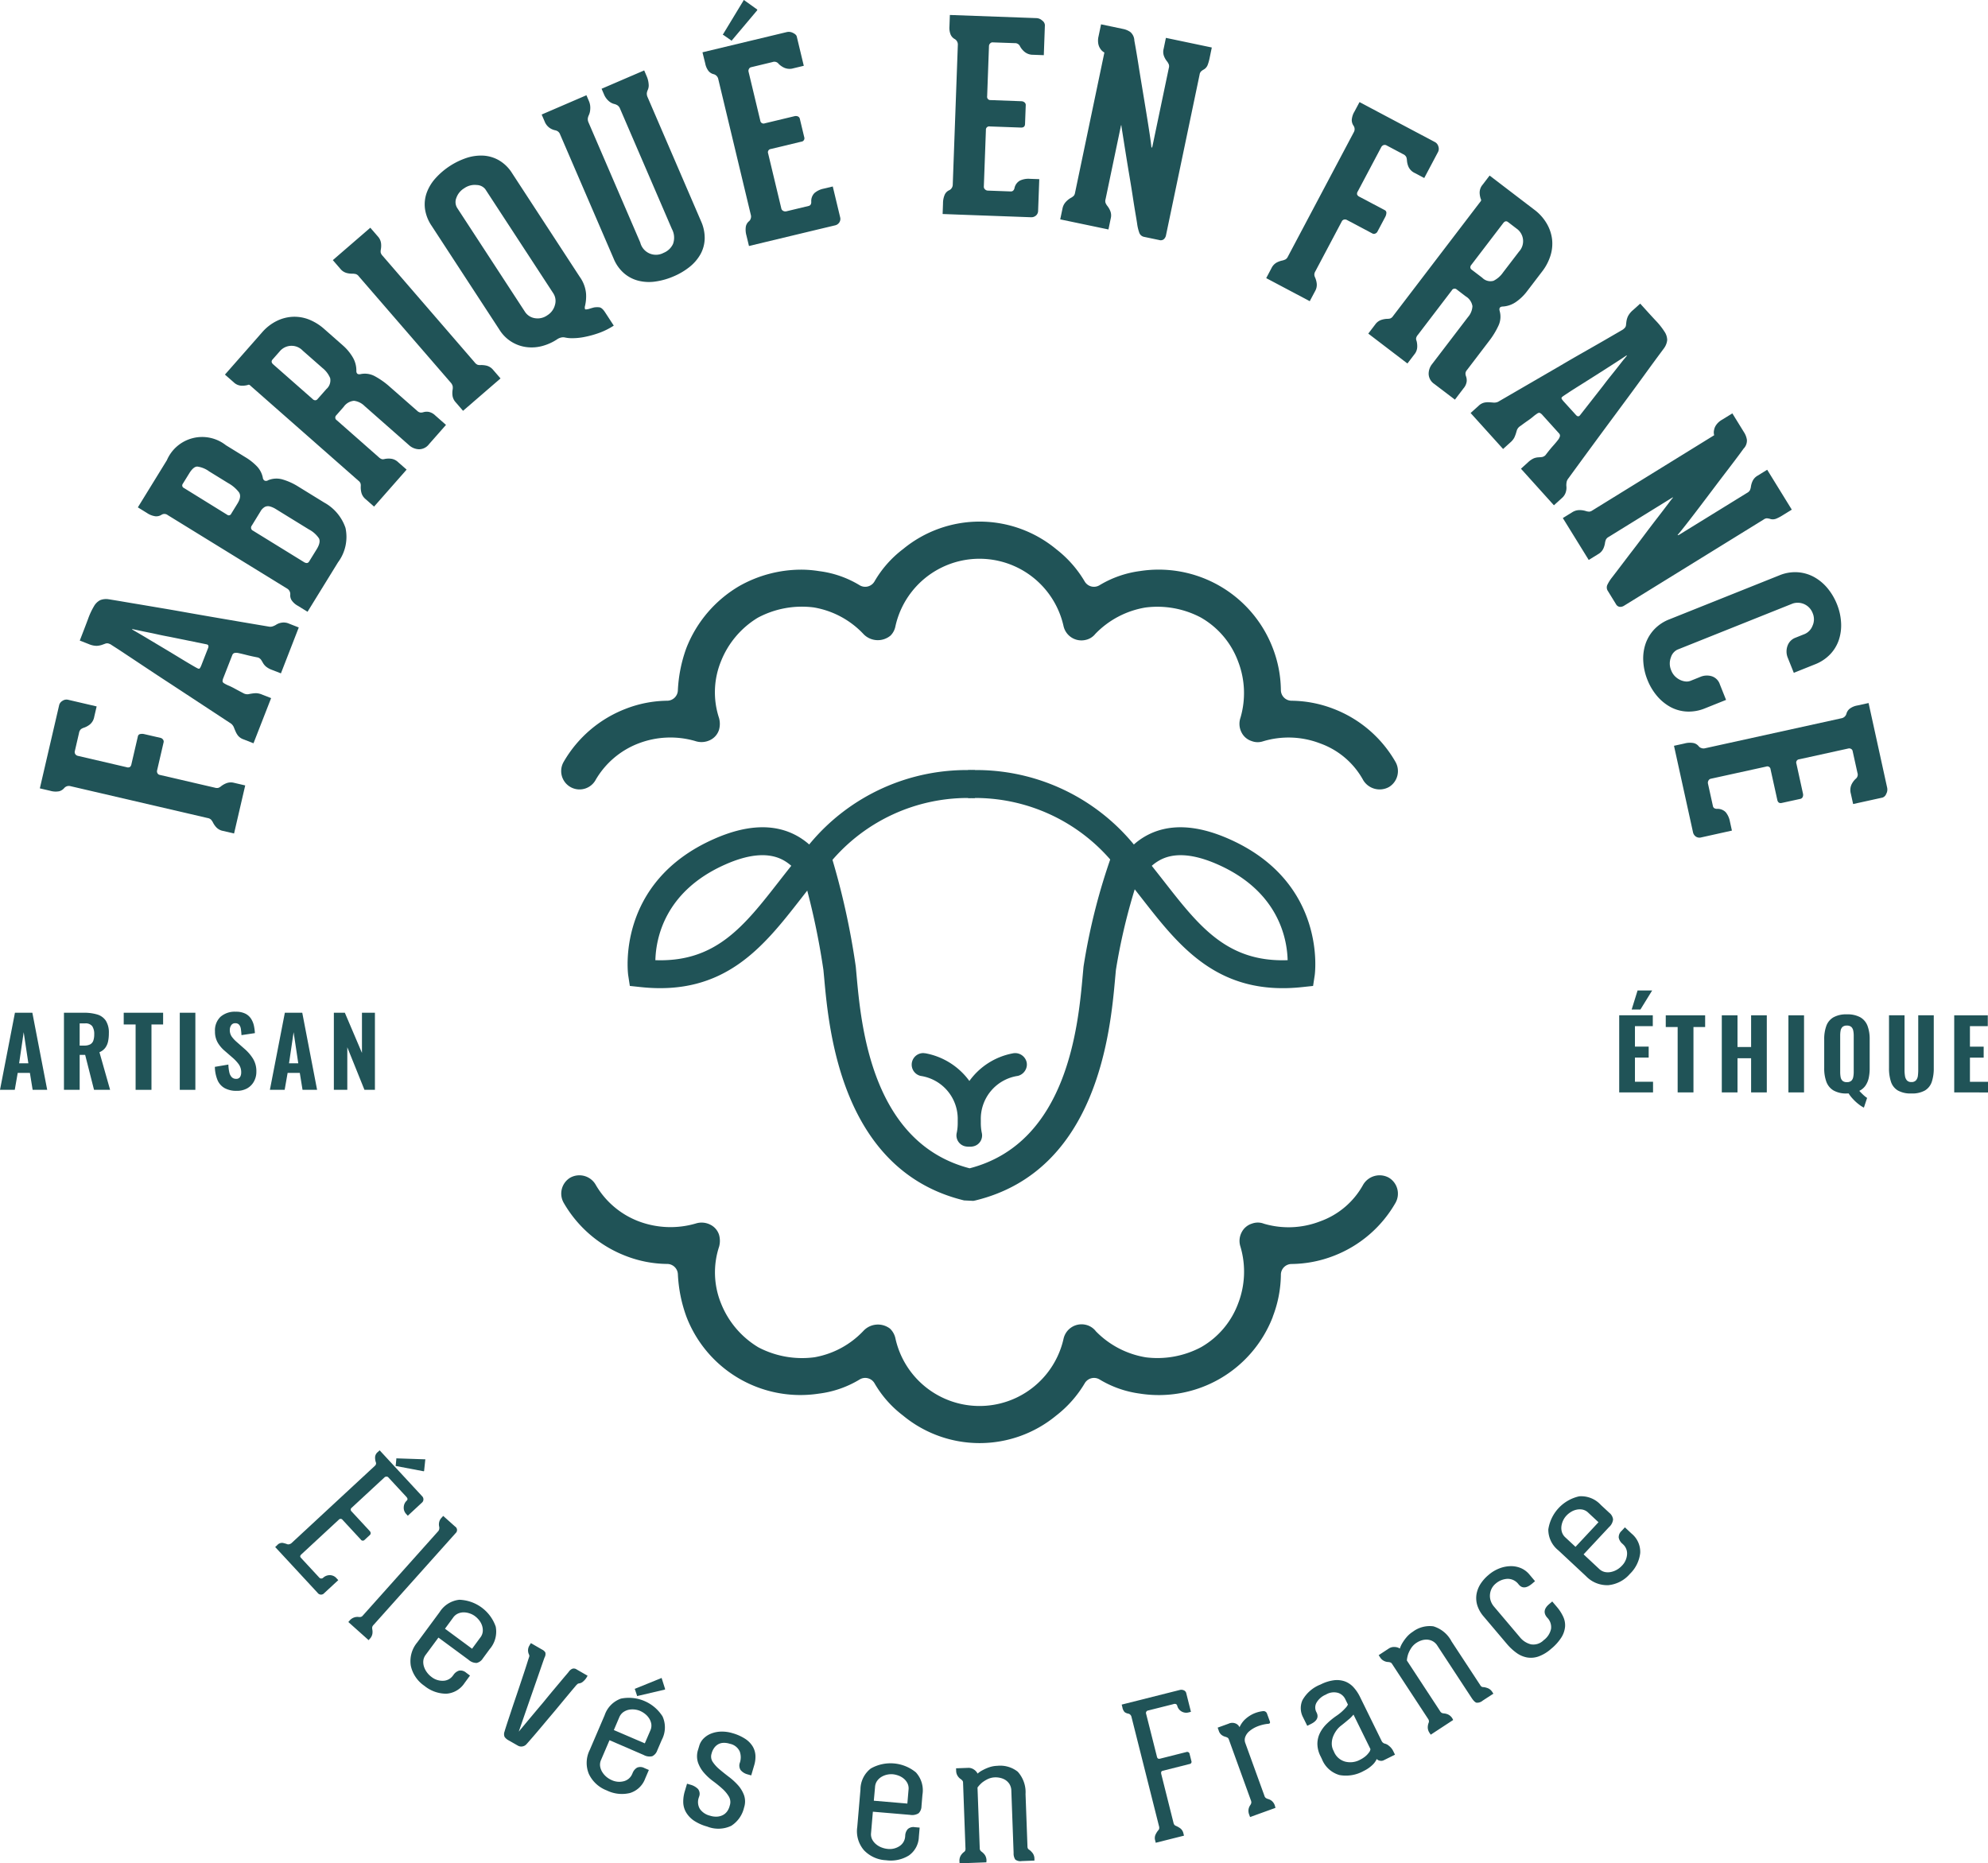 <svg xmlns="http://www.w3.org/2000/svg" width="144.762" height="135.689" viewBox="0 0 144.762 135.689"><g id="Groupe_152" data-name="Groupe 152" transform="translate(-607.679 -361.684)"><g id="Groupe_47" data-name="Groupe 47" transform="translate(610.583 361.684)"><path id="Trac&#xE9;_227" data-name="Trac&#xE9; 227" d="M611.411,398.537a.522.522,0,0,1,.437-.079l2.06.48-.176.755a.93.93,0,0,1-.331.57,1.459,1.459,0,0,1-.431.229.747.747,0,0,0-.2.1.463.463,0,0,0-.144.274l-.306,1.322a.273.273,0,0,0,.036.229.3.3,0,0,0,.182.121l3.552.826a.3.3,0,0,0,.241-.015.336.336,0,0,0,.108-.2l.469-2.021a.211.211,0,0,1,.18-.179.694.694,0,0,1,.3.01l1.172.27a.3.3,0,0,1,.179.122.235.235,0,0,1,.047.191l-.478,2.06a.286.286,0,0,0,.024.193.241.241,0,0,0,.179.132l4.006.929a.472.472,0,0,0,.256.011.627.627,0,0,0,.184-.107,1.528,1.528,0,0,1,.391-.226.913.913,0,0,1,.564-.032l.814.19-.812,3.5-.812-.189a.892.892,0,0,1-.493-.274,1.5,1.5,0,0,1-.251-.377,1.647,1.647,0,0,0-.12-.168.479.479,0,0,0-.252-.118L612,404.745a.446.446,0,0,0-.451.136.739.739,0,0,1-.362.234,1.392,1.392,0,0,1-.661-.033l-.755-.176,1.412-6.083A.509.509,0,0,1,611.411,398.537Z" transform="translate(-609.774 -347.494)" fill="#205357"></path><path id="Trac&#xE9;_228" data-name="Trac&#xE9; 228" d="M626.136,395.048a1.044,1.044,0,0,1,.4-.165.946.946,0,0,1,.559.06l.722.283-1.3,3.343-.651-.254a1.481,1.481,0,0,1-.445-.248,1.051,1.051,0,0,1-.205-.247c-.044-.079-.09-.157-.139-.232a.469.469,0,0,0-.234-.175c-.348-.067-.635-.132-.861-.19s-.409-.1-.545-.129a.71.71,0,0,0-.309-.007.245.245,0,0,0-.155.158l-.057.144-.593,1.518a.61.61,0,0,0-.055.248c.005.058.061.115.164.169a2.333,2.333,0,0,0,.315.152c.154.069.312.148.47.237q.277.15.6.319a.6.6,0,0,0,.323.055c.083-.017.168-.033.256-.046a2.921,2.921,0,0,1,.3-.029,1.244,1.244,0,0,1,.457.105l.65.255-1.283,3.288-.722-.283a.906.906,0,0,1-.39-.255,1.345,1.345,0,0,1-.183-.3c-.046-.1-.087-.2-.13-.31a.672.672,0,0,0-.2-.277l-4.374-2.875q-.813-.528-1.6-1.051t-1.405-.934c-.414-.272-.75-.5-1.01-.665s-.4-.259-.408-.263l-.09-.036a.373.373,0,0,0-.268-.01c-.08.031-.173.064-.277.1a1.447,1.447,0,0,1-.369.064,1.514,1.514,0,0,1-.574-.13l-.65-.254q.372-.956.6-1.566a5.2,5.2,0,0,1,.439-.943,1.1,1.1,0,0,1,.453-.437,1.176,1.176,0,0,1,.617-.061c.053.007.258.042.614.1s.814.14,1.368.231,1.179.2,1.875.316,1.4.242,2.115.369q2.514.441,5.7.976a.55.55,0,0,0,.268-.021A1.321,1.321,0,0,0,626.136,395.048Zm-4.923,1.68c.061-.157.021-.249-.122-.276l-2.661-.541c-.338-.062-.665-.128-.985-.2s-.608-.127-.866-.18-.464-.1-.625-.132-.247-.054-.258-.058l-.014.036c.011,0,.127.071.349.2s.5.292.837.495l1.106.661q.6.358,1.12.676c.348.212.645.391.894.536s.391.226.425.24c.08.046.139.057.173.036s.08-.1.133-.23l.232-.595Z" transform="translate(-608.965 -349.532)" fill="#205357"></path><path id="Trac&#xE9;_229" data-name="Trac&#xE9; 229" d="M624.406,387.79a1.586,1.586,0,0,1,1.059-.055,4.546,4.546,0,0,1,1.138.518l1.882,1.159a3.329,3.329,0,0,1,1.554,1.845,3.093,3.093,0,0,1-.545,2.512l-2.218,3.6-.71-.439a1.274,1.274,0,0,1-.448-.4.665.665,0,0,1-.1-.412.466.466,0,0,0-.248-.449l-8.67-5.338a.394.394,0,0,0-.47-.017.713.713,0,0,1-.435.1,1.445,1.445,0,0,1-.614-.241l-.661-.408,2.115-3.436a2.794,2.794,0,0,1,4.294-1.091l1.421.875a4.037,4.037,0,0,1,.843.667,1.68,1.68,0,0,1,.427.821.275.275,0,0,0,.122.212A.269.269,0,0,0,624.406,387.79Zm-2.983,2.512a.188.188,0,0,0,.294-.071l.457-.742c.211-.34.247-.615.108-.822A2.562,2.562,0,0,0,621.5,388l-1.387-.854a1.874,1.874,0,0,0-.865-.352c-.193,0-.394.176-.6.518l-.459.742a.2.2,0,0,0,.086.3Zm4.083-.08-.53-.327a1.647,1.647,0,0,0-.427-.194.537.537,0,0,0-.367.024.849.849,0,0,0-.335.34l-.629,1.026a.239.239,0,0,0,.089.373l3.715,2.29c.166.1.29.085.37-.047l.55-.891c.209-.341.263-.61.162-.8a2.025,2.025,0,0,0-.732-.646Z" transform="translate(-607.786 -352.817)" fill="#205357"></path><path id="Trac&#xE9;_230" data-name="Trac&#xE9; 230" d="M633.955,385.273a.888.888,0,0,1,.391-.019.969.969,0,0,1,.463.255l.786.692-1.242,1.411a.913.913,0,0,1-.733.363,1.138,1.138,0,0,1-.719-.3l-3.232-2.847a1.324,1.324,0,0,0-.773-.383,1.025,1.025,0,0,0-.749.439l-.538.613a.229.229,0,0,0,.037.367l3.056,2.692a.559.559,0,0,0,.237.143.455.455,0,0,0,.2-.018,1.479,1.479,0,0,1,.452-.017.9.9,0,0,1,.51.243l.627.55-2.37,2.694-.626-.552a.9.9,0,0,1-.3-.475,1.547,1.547,0,0,1-.043-.452.686.686,0,0,0-.012-.191.413.413,0,0,0-.151-.209l-7.716-6.79c-.078-.068-.141-.125-.188-.168a.137.137,0,0,0-.166-.017,1.614,1.614,0,0,1-.457.05.882.882,0,0,1-.572-.259l-.628-.55,2.7-3.071a3.42,3.42,0,0,1,1.046-.823,2.953,2.953,0,0,1,1.168-.315,2.9,2.9,0,0,1,1.189.191,3.775,3.775,0,0,1,1.13.7l1.339,1.18a3.524,3.524,0,0,1,.737.882,1.882,1.882,0,0,1,.261.979c-.005.2.1.284.3.243a1.52,1.52,0,0,1,1.069.165,5.653,5.653,0,0,1,1.065.757l2,1.755a.425.425,0,0,0,.241.122A.608.608,0,0,0,633.955,385.273Zm-8.792-4.481a1.119,1.119,0,0,0-1.685.065l-.513.582c-.1.116-.086.234.05.355l2.869,2.524a.268.268,0,0,0,.205.09.216.216,0,0,0,.139-.071l.654-.742a.839.839,0,0,0,.279-.8,1.852,1.852,0,0,0-.556-.735Z" transform="translate(-606.023 -355.258)" fill="#205357"></path><path id="Trac&#xE9;_231" data-name="Trac&#xE9; 231" d="M635.495,383.454a.547.547,0,0,0,.215.175.651.651,0,0,0,.211.021,1.7,1.7,0,0,1,.45.046.912.912,0,0,1,.473.31l.534.617-2.729,2.359-.532-.617a.9.9,0,0,1-.238-.511,1.518,1.518,0,0,1,.018-.452.951.951,0,0,0,0-.2.617.617,0,0,0-.1-.22l-.025-.031-6.711-7.759a.456.456,0,0,0-.22-.168,1.5,1.5,0,0,0-.205-.029,1.567,1.567,0,0,1-.451-.047.889.889,0,0,1-.473-.309l-.545-.631,2.729-2.359.546.631a.9.9,0,0,1,.237.511,1.538,1.538,0,0,1-.019.455.7.7,0,0,0-.008.212.566.566,0,0,0,.141.237Z" transform="translate(-603.835 -357.065)" fill="#205357"></path><path id="Trac&#xE9;_232" data-name="Trac&#xE9; 232" d="M643.758,382.24a5.187,5.187,0,0,1-1.056.528,7.283,7.283,0,0,1-1.058.294,4.5,4.5,0,0,1-.888.094,2.375,2.375,0,0,1-.556-.053.625.625,0,0,0-.254,0,.852.852,0,0,0-.323.141,3.728,3.728,0,0,1-1.047.474,2.975,2.975,0,0,1-1.132.091,2.717,2.717,0,0,1-2.026-1.295l-4.93-7.553a2.911,2.911,0,0,1-.477-1.229,2.516,2.516,0,0,1,.128-1.173,3.235,3.235,0,0,1,.643-1.055,5.32,5.32,0,0,1,2.265-1.479,3.382,3.382,0,0,1,1.225-.164,2.58,2.58,0,0,1,1.139.347,2.782,2.782,0,0,1,.941.926l4.929,7.554a2.46,2.46,0,0,1,.459,1.216,3.064,3.064,0,0,1-.087.949.417.417,0,0,0,0,.14c.006.058.043.079.112.065a1.107,1.107,0,0,0,.273-.062c.133-.04.236-.069.3-.083a1.509,1.509,0,0,1,.352-.008c.139.01.281.129.43.356ZM634.4,372.3a.821.821,0,0,0-.624-.3,1.317,1.317,0,0,0-.9.232,1.342,1.342,0,0,0-.585.718.81.81,0,0,0,.06.711l4.939,7.569a1.051,1.051,0,0,0,.71.466,1.211,1.211,0,0,0,.919-.208,1.253,1.253,0,0,0,.558-.758,1.017,1.017,0,0,0-.123-.844Z" transform="translate(-601.969 -358.527)" fill="#205357"></path><path id="Trac&#xE9;_233" data-name="Trac&#xE9; 233" d="M643.6,365.383l.175.408a1.758,1.758,0,0,1,.15.59.812.812,0,0,1-.078.456.892.892,0,0,0-.054.194.612.612,0,0,0,.037.258l3.906,9.068a2.958,2.958,0,0,1,.27,1.285,2.483,2.483,0,0,1-.306,1.127,3.193,3.193,0,0,1-.787.92,4.957,4.957,0,0,1-1.16.689,5.142,5.142,0,0,1-1.315.377,3.192,3.192,0,0,1-1.236-.05,2.579,2.579,0,0,1-1.055-.536,2.821,2.821,0,0,1-.768-1.074l-3.9-9.047a.476.476,0,0,0-.158-.218.573.573,0,0,0-.182-.082,1.116,1.116,0,0,1-.412-.169,1.032,1.032,0,0,1-.377-.482l-.215-.5,3.26-1.405.176.41a1.244,1.244,0,0,1,.1.611,1.149,1.149,0,0,1-.122.473.9.9,0,0,0-.054.194.608.608,0,0,0,.037.258l3.783,8.781a1.176,1.176,0,0,0,1.7.75,1.29,1.29,0,0,0,.683-.643,1.333,1.333,0,0,0-.08-1.095l-3.777-8.765a.524.524,0,0,0-.175-.232.778.778,0,0,0-.223-.1.932.932,0,0,1-.406-.205,1.311,1.311,0,0,1-.37-.517l-.169-.392Z" transform="translate(-599.596 -360.256)" fill="#205357"></path><path id="Trac&#xE9;_234" data-name="Trac&#xE9; 234" d="M647.969,366.7a.275.275,0,0,0-.032.2l.854,3.565a.241.241,0,0,0,.328.2l2.187-.525a.388.388,0,0,1,.213.018.248.248,0,0,1,.157.193l.316,1.321a.249.249,0,0,1-.219.331l-2.208.531a.238.238,0,0,0-.2.326l.958,4a.257.257,0,0,0,.144.184.323.323,0,0,0,.207.032l1.641-.394c.126-.031.188-.126.191-.286a.829.829,0,0,1,.232-.654,1.493,1.493,0,0,1,.672-.32l.66-.158.538,2.243a.461.461,0,0,1-.06.374.5.5,0,0,1-.317.216l-1.17.279-3.961.951-1.131.272-.182-.755a1.564,1.564,0,0,1-.047-.656.678.678,0,0,1,.218-.383.371.371,0,0,0,.133-.191.429.429,0,0,0,.017-.263l-2.373-9.9a.464.464,0,0,0-.367-.371.7.7,0,0,1-.345-.226,1.308,1.308,0,0,1-.24-.552l-.2-.809,6.149-1.475a.651.651,0,0,1,.444.064c.158.076.249.164.273.263l.511,2.13-.755.182a.975.975,0,0,1-.668-.039,1.422,1.422,0,0,1-.406-.281.392.392,0,0,0-.451-.133l-1.565.377A.231.231,0,0,0,647.969,366.7Zm.6-4.322a.087.087,0,0,1-.006.061l-1.832,2.176c-.029.046-.047.05-.057.011l-.574-.4c-.039.01-.043-.008-.014-.055l1.486-2.451c-.008-.04.011-.043.057-.014Z" transform="translate(-596.334 -361.684)" fill="#205357"></path><path id="Trac&#xE9;_235" data-name="Trac&#xE9; 235" d="M660.66,364.545a.277.277,0,0,0-.083.18l-.134,3.665a.239.239,0,0,0,.263.28l2.247.083a.376.376,0,0,1,.2.075.248.248,0,0,1,.1.226l-.051,1.358c-.007.18-.107.266-.3.259l-2.268-.082a.239.239,0,0,0-.281.261l-.151,4.11a.259.259,0,0,0,.09.216.3.3,0,0,0,.19.085l1.687.062c.129,0,.216-.072.261-.223a.814.814,0,0,1,.4-.567,1.449,1.449,0,0,1,.73-.129l.679.024-.085,2.308a.458.458,0,0,1-.158.344.515.515,0,0,1-.363.122l-1.2-.044-4.069-.148-1.163-.044.028-.775a1.564,1.564,0,0,1,.13-.643.654.654,0,0,1,.313-.31.408.408,0,0,0,.18-.148.462.462,0,0,0,.086-.25l.37-10.175a.462.462,0,0,0-.254-.456.687.687,0,0,1-.27-.31,1.311,1.311,0,0,1-.086-.595l.03-.833,6.319.23a.66.66,0,0,1,.41.18.44.44,0,0,1,.191.328l-.079,2.19-.776-.029a.964.964,0,0,1-.632-.219,1.391,1.391,0,0,1-.316-.38.4.4,0,0,0-.4-.248l-1.609-.057A.227.227,0,0,0,660.66,364.545Z" transform="translate(-591.465 -361.381)" fill="#205357"></path><path id="Trac&#xE9;_236" data-name="Trac&#xE9; 236" d="M674.417,364.65l-.166.8a3.122,3.122,0,0,1-.141.485.66.66,0,0,1-.33.346,1.2,1.2,0,0,0-.152.118.425.425,0,0,0-.1.227l-2.446,11.694a.512.512,0,0,1-.162.294.362.362,0,0,1-.328.058l-1.1-.23a.466.466,0,0,1-.36-.315,3.189,3.189,0,0,1-.144-.583c-.01-.082-.046-.313-.112-.7s-.139-.837-.219-1.364-.173-1.087-.273-1.681-.188-1.145-.269-1.651-.146-.926-.2-1.263-.082-.509-.079-.521,0-.043-.01-.053-.024.019-.036.083l-1.109,5.3a.468.468,0,0,0,0,.277,1.347,1.347,0,0,0,.1.18,1.509,1.509,0,0,1,.236.387.874.874,0,0,1,.04.563l-.166.8-3.512-.735.168-.8a.979.979,0,0,1,.236-.467,1.525,1.525,0,0,1,.425-.328.857.857,0,0,0,.166-.132.49.49,0,0,0,.085-.212l2.136-10.212a.767.767,0,0,1-.283-.256.945.945,0,0,1-.159-.371,1.343,1.343,0,0,1,.017-.552l.183-.873,1.651.347a1.416,1.416,0,0,1,.473.207.845.845,0,0,1,.3.629c.005.029.04.214.1.556s.132.775.213,1.292.176,1.088.277,1.7.2,1.207.292,1.774.172,1.073.238,1.516.105.753.122.929c.006.04.018.046.036.017a.25.25,0,0,0,.042-.1l1.188-5.676a.455.455,0,0,0,0-.277,1.322,1.322,0,0,0-.1-.18,1.505,1.505,0,0,1-.236-.385.877.877,0,0,1-.04-.563l.166-.8Z" transform="translate(-589.08 -361.191)" fill="#205357"></path><path id="Trac&#xE9;_237" data-name="Trac&#xE9; 237" d="M686.733,370.266a.52.52,0,0,1-.036.442l-.99,1.868-.686-.363a.935.935,0,0,1-.466-.467,1.435,1.435,0,0,1-.109-.477.775.775,0,0,0-.047-.22.456.456,0,0,0-.229-.209l-1.2-.636a.27.27,0,0,0-.229-.024.311.311,0,0,0-.164.146l-1.706,3.22a.3.3,0,0,0-.05.238.342.342,0,0,0,.169.157l1.834.97a.214.214,0,0,1,.125.222.722.722,0,0,1-.085.284l-.563,1.06a.306.306,0,0,1-.164.146.232.232,0,0,1-.2-.006l-1.868-.99a.293.293,0,0,0-.194-.026.245.245,0,0,0-.173.137l-1.925,3.634a.483.483,0,0,0-.073.247.556.556,0,0,0,.055.2,1.539,1.539,0,0,1,.119.437.909.909,0,0,1-.116.553l-.392.736-3.17-1.679.389-.737a.916.916,0,0,1,.394-.409,1.606,1.606,0,0,1,.428-.144,1.643,1.643,0,0,0,.193-.073.466.466,0,0,0,.179-.214l4.794-9.047a.442.442,0,0,0-.015-.47.728.728,0,0,1-.133-.412,1.365,1.365,0,0,1,.2-.628l.365-.685,5.518,2.925A.513.513,0,0,1,686.733,370.266Z" transform="translate(-584.901 -359.612)" fill="#205357"></path><path id="Trac&#xE9;_238" data-name="Trac&#xE9; 238" d="M686.679,385.528a.856.856,0,0,1,.047.388.958.958,0,0,1-.222.48l-.633.832-1.5-1.142a.913.913,0,0,1-.412-.706,1.135,1.135,0,0,1,.247-.739l2.613-3.422a1.3,1.3,0,0,0,.328-.8,1.023,1.023,0,0,0-.491-.715l-.647-.495a.231.231,0,0,0-.365.062l-2.471,3.239a.533.533,0,0,0-.128.244.388.388,0,0,0,.035.2,1.574,1.574,0,0,1,.046.453.888.888,0,0,1-.207.524l-.506.664-2.851-2.177.506-.664a.89.89,0,0,1,.452-.337,1.546,1.546,0,0,1,.448-.075.681.681,0,0,0,.19-.025.417.417,0,0,0,.2-.165l6.237-8.171.154-.2a.141.141,0,0,0,.005-.168,1.514,1.514,0,0,1-.082-.45.888.888,0,0,1,.218-.59l.507-.664,3.252,2.484a3.382,3.382,0,0,1,.894.987,2.972,2.972,0,0,1,.4,1.145,2.9,2.9,0,0,1-.109,1.2,3.7,3.7,0,0,1-.617,1.177l-1.083,1.418a3.528,3.528,0,0,1-.827.8,1.87,1.87,0,0,1-.959.327c-.2.01-.276.116-.219.322a1.533,1.533,0,0,1-.091,1.078,5.8,5.8,0,0,1-.682,1.114l-1.611,2.114a.4.4,0,0,0-.105.248A.624.624,0,0,0,686.679,385.528Zm3.86-9.083a1.117,1.117,0,0,0-.183-1.677l-.618-.473c-.122-.093-.238-.068-.349.076l-2.318,3.035a.278.278,0,0,0-.076.212.218.218,0,0,0,.08.133l.787.6a.833.833,0,0,0,.819.222,1.833,1.833,0,0,0,.693-.606Z" transform="translate(-582.831 -358.124)" fill="#205357"></path><path id="Trac&#xE9;_239" data-name="Trac&#xE9; 239" d="M691.912,390.9a1.06,1.06,0,0,1-.029.431.927.927,0,0,1-.3.471l-.575.521-2.4-2.663.517-.469a1.518,1.518,0,0,1,.42-.288,1.06,1.06,0,0,1,.313-.071c.091-.005.182-.012.269-.021a.48.48,0,0,0,.261-.133c.216-.281.4-.51.557-.685s.275-.319.358-.427a.722.722,0,0,0,.144-.276.24.24,0,0,0-.071-.209l-.105-.115-1.091-1.209a.59.59,0,0,0-.2-.162c-.054-.019-.126,0-.222.071a2.9,2.9,0,0,0-.28.214,4.728,4.728,0,0,1-.421.313c-.171.121-.355.255-.555.4a.611.611,0,0,0-.193.267c-.022.08-.047.162-.073.248a3.016,3.016,0,0,1-.111.284,1.246,1.246,0,0,1-.3.362l-.518.469-2.366-2.621.577-.517a.869.869,0,0,1,.4-.234,1.3,1.3,0,0,1,.351-.032c.109.006.22.014.335.025a.684.684,0,0,0,.34-.058l4.527-2.628q.836-.493,1.655-.959t1.465-.837c.428-.248.778-.452,1.045-.606s.409-.238.419-.247l.072-.066a.356.356,0,0,0,.129-.234c.01-.085.019-.184.035-.292a1.376,1.376,0,0,1,.108-.358,1.472,1.472,0,0,1,.374-.455l.518-.467c.459.507.834.922,1.131,1.238a5.226,5.226,0,0,1,.645.815,1.113,1.113,0,0,1,.19.6,1.23,1.23,0,0,1-.22.579q-.048.066-.37.5t-.82,1.117q-.493.684-1.12,1.537c-.419.57-.845,1.143-1.275,1.726q-1.522,2.052-3.424,4.66a.58.58,0,0,0-.1.251A1.355,1.355,0,0,0,691.912,390.9Zm.7-5.153c.112.123.212.129.3.014l1.674-2.139c.206-.273.412-.539.618-.793s.388-.487.549-.692.292-.377.4-.5.159-.2.169-.2l-.026-.031c-.01.01-.122.085-.334.225s-.487.316-.816.528-.693.445-1.085.693-.762.484-1.107.7-.639.4-.88.561-.376.248-.406.274c-.076.05-.111.1-.108.139s.05.112.144.22l.431.474Z" transform="translate(-580.759 -355.526)" fill="#205357"></path><path id="Trac&#xE9;_240" data-name="Trac&#xE9; 240" d="M706.458,390.415l-.693.427a2.985,2.985,0,0,1-.451.233.654.654,0,0,1-.478,0,1.809,1.809,0,0,0-.19-.031.438.438,0,0,0-.233.087l-10.165,6.277a.517.517,0,0,1-.323.085.373.373,0,0,1-.272-.2l-.589-.956a.46.46,0,0,1-.022-.478,2.947,2.947,0,0,1,.324-.507q.079-.1.43-.561t.836-1.1q.491-.632,1.033-1.356t1.013-1.332q.47-.609.776-1.015c.2-.272.313-.409.324-.417s.03-.026.03-.042-.029,0-.085.029l-4.6,2.843a.469.469,0,0,0-.2.193,1.284,1.284,0,0,0-.061.2,1.561,1.561,0,0,1-.118.438.907.907,0,0,1-.38.419l-.693.427-1.886-3.052.693-.427a.967.967,0,0,1,.5-.151,1.5,1.5,0,0,1,.528.083.9.9,0,0,0,.213.029.467.467,0,0,0,.209-.083l8.878-5.482a.765.765,0,0,1-.007-.383.913.913,0,0,1,.158-.371,1.3,1.3,0,0,1,.412-.369l.76-.468.886,1.435a1.394,1.394,0,0,1,.173.488.831.831,0,0,1-.247.651c-.014.024-.125.177-.333.457s-.471.629-.79,1.046-.668.875-1.044,1.374-.737.977-1.085,1.435-.661.864-.937,1.216-.473.6-.588.726c-.025.033-.022.044.013.04a.323.323,0,0,0,.1-.042l4.936-3.044a.473.473,0,0,0,.2-.194,1.29,1.29,0,0,0,.061-.2,1.473,1.473,0,0,1,.118-.438.894.894,0,0,1,.381-.417l.693-.428Z" transform="translate(-578.887 -353.3)" fill="#205357"></path><path id="Trac&#xE9;_241" data-name="Trac&#xE9; 241" d="M694.32,399.6a4.236,4.236,0,0,1-.306-1.342,3.347,3.347,0,0,1,.152-1.261,2.921,2.921,0,0,1,.628-1.067,3,3,0,0,1,1.12-.75l8-3.2a2.984,2.984,0,0,1,1.329-.229,2.891,2.891,0,0,1,1.191.34,3.41,3.41,0,0,1,.981.808,4.337,4.337,0,0,1,.7,1.18,4.183,4.183,0,0,1,.3,1.332,3.374,3.374,0,0,1-.157,1.254,2.814,2.814,0,0,1-.632,1.056,3.069,3.069,0,0,1-1.123.742l-1.53.613-.432-1.08a1.207,1.207,0,0,1-.028-.879.972.972,0,0,1,.585-.6l.685-.274a1.073,1.073,0,0,0,.55-.586,1.137,1.137,0,0,0,.011-.934,1.165,1.165,0,0,0-1.448-.694l-8.409,3.363a.926.926,0,0,0-.464.561,1.258,1.258,0,0,0,.026.952,1.223,1.223,0,0,0,.273.423,1.358,1.358,0,0,0,.377.266,1.209,1.209,0,0,0,.4.112.775.775,0,0,0,.358-.049l.721-.29a1.224,1.224,0,0,1,.818-.043.915.915,0,0,1,.591.588l.453,1.135-1.53.613a3.1,3.1,0,0,1-1.325.236,2.813,2.813,0,0,1-1.186-.327,3.468,3.468,0,0,1-.979-.8A4.211,4.211,0,0,1,694.32,399.6Z" transform="translate(-577.256 -350.078)" fill="#205357"></path><path id="Trac&#xE9;_242" data-name="Trac&#xE9; 242" d="M708.523,401.97a.27.27,0,0,0-.2-.035l-3.58.787a.237.237,0,0,0-.206.322l.482,2.2a.4.4,0,0,1-.022.215.248.248,0,0,1-.2.152l-1.327.29c-.176.04-.286-.035-.326-.224l-.489-2.216a.237.237,0,0,0-.322-.207l-4.017.882a.252.252,0,0,0-.187.141.307.307,0,0,0-.035.207l.363,1.648c.026.125.12.191.28.2a.836.836,0,0,1,.651.244,1.5,1.5,0,0,1,.306.678l.146.661-2.254.5a.464.464,0,0,1-.373-.065.507.507,0,0,1-.209-.323l-.258-1.174-.875-3.979-.25-1.135.758-.166a1.5,1.5,0,0,1,.656-.035.668.668,0,0,1,.378.225.384.384,0,0,0,.19.136.438.438,0,0,0,.262.024l9.945-2.187a.463.463,0,0,0,.377-.362.7.7,0,0,1,.233-.337,1.291,1.291,0,0,1,.556-.233l.815-.179,1.355,6.175a.65.65,0,0,1-.071.442.443.443,0,0,1-.269.269l-2.14.47-.167-.757a.976.976,0,0,1,.051-.668,1.415,1.415,0,0,1,.29-.4.39.39,0,0,0,.14-.446l-.347-1.573A.228.228,0,0,0,708.523,401.97Z" transform="translate(-576.629 -347.428)" fill="#205357"></path></g><g id="Groupe_48" data-name="Groupe 48" transform="translate(627.713 467.303)"><path id="Trac&#xE9;_243" data-name="Trac&#xE9; 243" d="M630.234,439.8a.2.2,0,0,0-.133.05l-2.388,2.212a.171.171,0,0,0-.011.274l1.328,1.435a.227.227,0,0,1,.058.133.184.184,0,0,1-.069.159l-.366.338a.177.177,0,0,1-.284-.021l-1.326-1.433a.174.174,0,0,0-.274-.011l-2.724,2.524c-.1.09-.108.169-.039.245l1.346,1.453a.181.181,0,0,0,.14.06.2.2,0,0,0,.134-.049.708.708,0,0,1,.482-.194.652.652,0,0,1,.5.23l.123.133-1.017.941a.307.307,0,0,1-.489-.018l-.574-.62-1.864-2.014-.65-.7.143-.132a.469.469,0,0,1,.4-.17,2.245,2.245,0,0,1,.319.089.228.228,0,0,0,.168.007.377.377,0,0,0,.159-.08l6.056-5.614a.272.272,0,0,0,.1-.159.29.29,0,0,0-.028-.151,1.158,1.158,0,0,1-.042-.34.514.514,0,0,1,.2-.37l.132-.123,3.087,3.336a.32.32,0,0,1,.1.252.3.3,0,0,1-.091.206l-1.046.97-.112-.123a.653.653,0,0,1-.183-.5.674.674,0,0,1,.219-.477c.082-.076.069-.172-.037-.285l-1.308-1.412A.168.168,0,0,0,630.234,439.8Zm2.747-.41a.057.057,0,0,1-.04.019l-2-.38c-.039,0-.049-.011-.028-.03l.048-.5c-.019-.022-.008-.03.031-.029l2.046.069q.031-.029.029.029Z" transform="translate(-622.133 -437.885)" fill="#205357"></path><path id="Trac&#xE9;_244" data-name="Trac&#xE9; 244" d="M627.725,449.6a.953.953,0,0,1,.008.3.7.7,0,0,1-.194.384l-.083.094-1.478-1.321.083-.091a.754.754,0,0,1,.359-.247.728.728,0,0,1,.312-.028.592.592,0,0,0,.132,0,.262.262,0,0,0,.14-.071l5.54-6.2a.367.367,0,0,0,.055-.146.446.446,0,0,0,0-.143.734.734,0,0,1-.013-.308.659.659,0,0,1,.182-.359l.119-.133.868.775a.3.3,0,0,1,.036.48l-5.974,6.681a.336.336,0,0,0-.1.173A.626.626,0,0,0,627.725,449.6Z" transform="translate(-620.648 -436.555)" fill="#205357"></path><path id="Trac&#xE9;_245" data-name="Trac&#xE9; 245" d="M631.285,448.492l-.923,1.249a.854.854,0,0,0-.179.452,1.085,1.085,0,0,0,.062.452,1.423,1.423,0,0,0,.219.4,1.5,1.5,0,0,0,.3.3,1.288,1.288,0,0,0,.886.292.9.9,0,0,0,.686-.371l.042-.054a.777.777,0,0,1,.413-.315.626.626,0,0,1,.514.154l.279.208-.4.545a1.714,1.714,0,0,1-1.319.775,2.516,2.516,0,0,1-1.6-.571,2.377,2.377,0,0,1-.991-1.457,2.124,2.124,0,0,1,.467-1.706l1.63-2.207a1.944,1.944,0,0,1,1.433-.9,2.91,2.91,0,0,1,2.653,1.96,1.941,1.941,0,0,1-.442,1.637l-.5.681a.718.718,0,0,1-.446.323.857.857,0,0,1-.589-.229Zm.477-.645,1.459,1.077.513.38.6-.815a.841.841,0,0,0,.18-.452,1.107,1.107,0,0,0-.061-.442,1.316,1.316,0,0,0-.216-.381,1.6,1.6,0,0,0-.3-.288,1.29,1.29,0,0,0-.36-.188,1.368,1.368,0,0,0-.423-.082,1.029,1.029,0,0,0-.43.08.858.858,0,0,0-.367.3Z" transform="translate(-619.393 -434.856)" fill="#205357"></path><path id="Trac&#xE9;_246" data-name="Trac&#xE9; 246" d="M640.242,450.389l-.062.109a1.184,1.184,0,0,1-.25.3.534.534,0,0,1-.309.15.218.218,0,0,0-.132.061.846.846,0,0,1-.068.065c-.1.121-.248.292-.435.517s-.394.473-.624.751-.47.57-.724.869-.5.593-.735.873-.449.534-.643.757-.346.4-.46.525a.509.509,0,0,1-.309.173.489.489,0,0,1-.331-.062l-.661-.378a.839.839,0,0,1-.3-.254.521.521,0,0,1,0-.4c.015-.065.068-.234.157-.509s.2-.6.324-.98.263-.783.406-1.206.275-.821.4-1.195.226-.681.306-.933.126-.4.137-.432c.033-.1.057-.165.066-.2a.213.213,0,0,0-.017-.139.7.7,0,0,1-.072-.29.663.663,0,0,1,.105-.378l.1-.169.816.47a.565.565,0,0,1,.238.211.5.5,0,0,1-.047.346c-.01.015-.043.108-.1.27s-.13.374-.218.628-.186.542-.3.866-.227.654-.346.991q-.412,1.185-.924,2.665.987-1.189,1.788-2.136c.218-.27.437-.535.657-.8l.588-.7q.256-.308.427-.507c.112-.13.176-.208.19-.231a.6.6,0,0,1,.255-.208.361.361,0,0,1,.313.054Z" transform="translate(-617.489 -433.975)" fill="#205357"></path><path id="Trac&#xE9;_247" data-name="Trac&#xE9; 247" d="M640.162,454.378l-.611,1.426a.844.844,0,0,0-.071.482,1.12,1.12,0,0,0,.164.426,1.438,1.438,0,0,0,.3.341,1.551,1.551,0,0,0,.358.222,1.3,1.3,0,0,0,.931.082.906.906,0,0,0,.582-.52l.028-.062a.777.777,0,0,1,.33-.4.621.621,0,0,1,.536.035l.319.136-.267.622a1.712,1.712,0,0,1-1.109,1.056,2.5,2.5,0,0,1-1.69-.188,2.375,2.375,0,0,1-1.3-1.192,2.108,2.108,0,0,1,.065-1.764l1.08-2.521a1.941,1.941,0,0,1,1.189-1.21,2.907,2.907,0,0,1,3.03,1.3,1.939,1.939,0,0,1-.055,1.7l-.333.775a.725.725,0,0,1-.362.42.87.87,0,0,1-.625-.09Zm.316-.739,1.669.717.586.251.4-.931a.854.854,0,0,0,.072-.48,1.068,1.068,0,0,0-.164-.416,1.3,1.3,0,0,0-.3-.324,1.675,1.675,0,0,0-.355-.212,1.381,1.381,0,0,0-.392-.1,1.407,1.407,0,0,0-.431.017,1.106,1.106,0,0,0-.4.176.894.894,0,0,0-.29.374Zm3.735-2.98a.062.062,0,0,1-.029.035l-1.976.462c-.037.015-.05.011-.039-.017l-.158-.474c-.026-.01-.019-.024.017-.037l1.9-.771c.01-.024.024-.018.037.017Z" transform="translate(-615.813 -433.269)" fill="#205357"></path><path id="Trac&#xE9;_248" data-name="Trac&#xE9; 248" d="M646.963,453.551a1.322,1.322,0,0,0-.509-.064.828.828,0,0,0-.377.126.9.9,0,0,0-.265.262,1.207,1.207,0,0,0-.157.328l-.018.067a.7.7,0,0,0,.083.6,2.553,2.553,0,0,0,.489.539q.312.266.69.553a4.621,4.621,0,0,1,.671.615,2.27,2.27,0,0,1,.434.729,1.4,1.4,0,0,1,0,.887,2.153,2.153,0,0,1-.937,1.335,2.2,2.2,0,0,1-1.755.05,3.324,3.324,0,0,1-.969-.435,1.92,1.92,0,0,1-.561-.595,1.525,1.525,0,0,1-.207-.719,2.591,2.591,0,0,1,.114-.825l.162-.545.226.067a1.256,1.256,0,0,1,.571.316.568.568,0,0,1,.072.582l-.007.028a.979.979,0,0,0,.073.846,1.254,1.254,0,0,0,.73.489,1.405,1.405,0,0,0,.564.067,1.034,1.034,0,0,0,.424-.135.881.881,0,0,0,.28-.263,1.2,1.2,0,0,0,.148-.3l.03-.105a.8.8,0,0,0-.066-.657,2.462,2.462,0,0,0-.48-.575,8.592,8.592,0,0,0-.682-.554,4.124,4.124,0,0,1-.662-.615,2.283,2.283,0,0,1-.428-.747,1.522,1.522,0,0,1,.018-.941l.075-.252a1.251,1.251,0,0,1,.34-.564,1.611,1.611,0,0,1,.567-.352,2.113,2.113,0,0,1,.717-.129,2.6,2.6,0,0,1,.79.111,3.364,3.364,0,0,1,.951.426,1.751,1.751,0,0,1,.542.565,1.446,1.446,0,0,1,.188.656,2.127,2.127,0,0,1-.093.7l-.215.732-.254-.073a.984.984,0,0,1-.514-.312.6.6,0,0,1-.054-.552,1.259,1.259,0,0,0-.014-.805A1,1,0,0,0,646.963,453.551Z" transform="translate(-613.856 -432.182)" fill="#205357"></path><path id="Trac&#xE9;_249" data-name="Trac&#xE9; 249" d="M653.857,457.853l-.132,1.545a.839.839,0,0,0,.083.48,1.128,1.128,0,0,0,.29.352,1.412,1.412,0,0,0,.4.23,1.6,1.6,0,0,0,.409.1,1.3,1.3,0,0,0,.908-.212.907.907,0,0,0,.392-.678l.005-.068a.759.759,0,0,1,.188-.484.614.614,0,0,1,.518-.137l.345.03-.058.675a1.717,1.717,0,0,1-.721,1.351,2.5,2.5,0,0,1-1.663.351,2.372,2.372,0,0,1-1.608-.724,2.117,2.117,0,0,1-.493-1.7l.234-2.735a1.94,1.94,0,0,1,.75-1.521,2.91,2.91,0,0,1,3.285.281,1.94,1.94,0,0,1,.478,1.627l-.071.843a.719.719,0,0,1-.211.509.885.885,0,0,1-.622.115Zm.069-.8,1.807.154.635.054.086-1.006a.849.849,0,0,0-.083-.481,1.067,1.067,0,0,0-.283-.344,1.315,1.315,0,0,0-.385-.213,1.622,1.622,0,0,0-.4-.091,1.46,1.46,0,0,0-.406.028,1.364,1.364,0,0,0-.4.154,1.053,1.053,0,0,0-.324.292.866.866,0,0,0-.157.445Z" transform="translate(-610.33 -431.537)" fill="#205357"></path><path id="Trac&#xE9;_250" data-name="Trac&#xE9; 250" d="M663.269,460.6a1.39,1.39,0,0,1,.218.227.7.7,0,0,1,.126.412l0,.125-.926.035a.613.613,0,0,1-.467-.108.8.8,0,0,1-.123-.482l-.166-4.539a.953.953,0,0,0-.128-.466,1,1,0,0,0-.288-.3,1.165,1.165,0,0,0-.374-.158,1.4,1.4,0,0,0-.383-.043,1.308,1.308,0,0,0-.556.132,2.25,2.25,0,0,0-.4.249,2.216,2.216,0,0,0-.334.359l.162,4.4a.311.311,0,0,0,.05.191.451.451,0,0,0,.1.093,1.025,1.025,0,0,1,.223.227.737.737,0,0,1,.119.412l-.01.126-1.952.072-.005-.139a.732.732,0,0,1,.089-.419.951.951,0,0,1,.207-.243.431.431,0,0,0,.108-.1.378.378,0,0,0,.032-.209l-.176-4.789a.2.2,0,0,0-.053-.13.6.6,0,0,0-.107-.1.746.746,0,0,1-.223-.222.7.7,0,0,1-.119-.389l-.007-.18.859-.032a.678.678,0,0,1,.327.057.844.844,0,0,1,.22.146.683.683,0,0,1,.161.215,1.8,1.8,0,0,1,.391-.262,3.034,3.034,0,0,1,.459-.2,2,2,0,0,1,.585-.105,2.05,2.05,0,0,1,1.491.43,2.228,2.228,0,0,1,.567,1.63l.14,3.806a.312.312,0,0,0,.047.179A.384.384,0,0,0,663.269,460.6Z" transform="translate(-608.322 -431.488)" fill="#205357"></path><path id="Trac&#xE9;_251" data-name="Trac&#xE9; 251" d="M671.117,450.5a.3.3,0,0,1,.194.229l.338,1.343-.175.044a.676.676,0,0,1-.818-.466.215.215,0,0,0-.083-.136.271.271,0,0,0-.209,0l-1.825.459a.184.184,0,0,0-.151.254l.782,3.1a.222.222,0,0,0,.087.151.26.26,0,0,0,.165,0l1.893-.478a.18.18,0,0,1,.24.154l.126.5a.159.159,0,0,1-.132.218l-1.961.495c-.1.025-.13.105-.1.238l.9,3.586a.322.322,0,0,0,.083.139.663.663,0,0,0,.11.058,1.694,1.694,0,0,1,.292.168.634.634,0,0,1,.229.372l.04.162-2.057.517-.039-.162a.606.606,0,0,1,.026-.434,1.565,1.565,0,0,1,.177-.288.333.333,0,0,0,.078-.111.343.343,0,0,0,.008-.166l-2.017-8.009a.316.316,0,0,0-.1-.168.284.284,0,0,0-.147-.068.652.652,0,0,1-.247-.105.673.673,0,0,1-.169-.363l-.049-.187,4.261-1.073A.432.432,0,0,1,671.117,450.5Z" transform="translate(-604.961 -433.029)" fill="#205357"></path><path id="Trac&#xE9;_252" data-name="Trac&#xE9; 252" d="M675.423,452.486a.293.293,0,0,1-.143.03,2.94,2.94,0,0,0-.769.2,2.109,2.109,0,0,0-.55.333.986.986,0,0,0-.3.419.623.623,0,0,0,0,.437l1.392,3.841a.3.3,0,0,0,.105.168.56.56,0,0,0,.141.068.784.784,0,0,1,.279.134.741.741,0,0,1,.239.356l.043.162-1.849.668-.061-.168a.735.735,0,0,1-.044-.427.747.747,0,0,1,.126-.281.588.588,0,0,0,.066-.143.377.377,0,0,0-.032-.209l-1.608-4.441a.226.226,0,0,0-.094-.115.918.918,0,0,0-.132-.055.8.8,0,0,1-.273-.123.606.606,0,0,1-.225-.315l-.083-.234.794-.287a.624.624,0,0,1,.545,0,.547.547,0,0,1,.254.256,1.809,1.809,0,0,1,.355-.527,2.378,2.378,0,0,1,.536-.394,2.3,2.3,0,0,1,.837-.251.267.267,0,0,1,.276.194l.2.546C675.475,452.409,675.469,452.465,675.423,452.486Z" transform="translate(-603.017 -432.597)" fill="#205357"></path><path id="Trac&#xE9;_253" data-name="Trac&#xE9; 253" d="M682.109,454.579a.713.713,0,0,1,.33.169,1.1,1.1,0,0,1,.317.394l.122.249-.808.4a.424.424,0,0,1-.3.036.385.385,0,0,1-.222-.122,1.361,1.361,0,0,1-.344.462,2.4,2.4,0,0,1-.6.406,2.646,2.646,0,0,1-1.774.3,1.951,1.951,0,0,1-1.274-1.164l-.091-.186a2.034,2.034,0,0,1-.238-.926,1.8,1.8,0,0,1,.186-.786,2.511,2.511,0,0,1,.489-.664,5.19,5.19,0,0,1,.692-.572,3.532,3.532,0,0,0,.693-.6.8.8,0,0,0,.162-.236l-.208-.423a.873.873,0,0,0-.5-.424,1.128,1.128,0,0,0-.9.125,1.4,1.4,0,0,0-.686.6.717.717,0,0,0-.011.654l.025.05c.168.34.026.621-.421.839l-.259.129-.313-.633a1.428,1.428,0,0,1-.04-1.229,2.575,2.575,0,0,1,1.326-1.149,2.976,2.976,0,0,1,.976-.308,1.756,1.756,0,0,1,.789.083,1.622,1.622,0,0,1,.622.419,2.966,2.966,0,0,1,.482.714l1.563,3.184A.376.376,0,0,0,682.109,454.579Zm-1.816,1.2a2.044,2.044,0,0,0,.441-.279,1.479,1.479,0,0,0,.237-.255.476.476,0,0,0,.119-.261l-1.234-2.512c-.046.054-.107.121-.182.2s-.164.147-.28.245-.259.215-.43.349a1.64,1.64,0,0,0-.349.356,2.024,2.024,0,0,0-.248.455,1.43,1.43,0,0,0-.093.5,1.082,1.082,0,0,0,.115.5l.047.1a1.229,1.229,0,0,0,.825.722A1.506,1.506,0,0,0,680.294,455.781Z" transform="translate(-601.331 -433.227)" fill="#205357"></path><path id="Trac&#xE9;_254" data-name="Trac&#xE9; 254" d="M687.775,451.569a1.406,1.406,0,0,1,.3.083.7.7,0,0,1,.32.287l.069.105-.778.507a.619.619,0,0,1-.456.151c-.1-.031-.22-.148-.353-.351l-2.491-3.8a.93.93,0,0,0-.352-.333.955.955,0,0,0-.4-.109,1.18,1.18,0,0,0-.4.055,1.45,1.45,0,0,0-.349.164,1.323,1.323,0,0,0-.408.4,2.178,2.178,0,0,0-.213.42,2.02,2.02,0,0,0-.1.48l2.415,3.684a.339.339,0,0,0,.141.14.5.5,0,0,0,.135.029,1,1,0,0,1,.309.078.742.742,0,0,1,.315.291l.057.111-1.634,1.071-.076-.116a.723.723,0,0,1-.14-.4.966.966,0,0,1,.051-.317.421.421,0,0,0,.037-.14.366.366,0,0,0-.079-.2l-2.626-4.007a.214.214,0,0,0-.114-.083.46.46,0,0,0-.144-.029.744.744,0,0,1-.3-.075.7.7,0,0,1-.3-.273l-.1-.151.718-.471a.693.693,0,0,1,.312-.121.942.942,0,0,1,.262.01.712.712,0,0,1,.25.1,1.86,1.86,0,0,1,.2-.428,3.037,3.037,0,0,1,.29-.4,1.974,1.974,0,0,1,.448-.392,2.049,2.049,0,0,1,1.5-.4,2.212,2.212,0,0,1,1.327,1.1l2.089,3.184a.3.3,0,0,0,.133.129A.412.412,0,0,0,687.775,451.569Z" transform="translate(-599.753 -434.324)" fill="#205357"></path><path id="Trac&#xE9;_255" data-name="Trac&#xE9; 255" d="M688.336,445.316l-.019-.021a.981.981,0,0,0-.805-.4,1.413,1.413,0,0,0-.859.346,1.159,1.159,0,0,0-.286.348,1.176,1.176,0,0,0-.129.427,1.143,1.143,0,0,0,.046.462,1.265,1.265,0,0,0,.248.442l1.878,2.22a1.5,1.5,0,0,0,.808.525,1.055,1.055,0,0,0,.925-.3,1.382,1.382,0,0,0,.539-.822.976.976,0,0,0-.256-.8l-.037-.04q-.41-.489.159-.97l.223-.189.34.4a3.113,3.113,0,0,1,.453.7,1.471,1.471,0,0,1,.14.735,1.778,1.778,0,0,1-.266.78,3.537,3.537,0,0,1-.758.84,2.819,2.819,0,0,1-.92.553,1.678,1.678,0,0,1-.832.067,1.879,1.879,0,0,1-.764-.334,3.957,3.957,0,0,1-.707-.661l-1.683-1.989a2.313,2.313,0,0,1-.463-.815,1.806,1.806,0,0,1-.055-.807,2.031,2.031,0,0,1,.292-.747,2.874,2.874,0,0,1,.577-.649,2.672,2.672,0,0,1,.812-.488,2.349,2.349,0,0,1,.819-.157,1.832,1.832,0,0,1,.744.148,1.641,1.641,0,0,1,.589.437l.428.509-.222.187Q688.7,445.749,688.336,445.316Z" transform="translate(-597.773 -435.537)" fill="#205357"></path><path id="Trac&#xE9;_256" data-name="Trac&#xE9; 256" d="M691.591,444.532l1.134,1.059a.859.859,0,0,0,.431.229,1.094,1.094,0,0,0,.454-.011,1.439,1.439,0,0,0,.426-.171,1.522,1.522,0,0,0,.328-.262,1.3,1.3,0,0,0,.392-.848.9.9,0,0,0-.291-.725l-.05-.047a.771.771,0,0,1-.266-.446.613.613,0,0,1,.213-.491l.237-.255.495.463a1.716,1.716,0,0,1,.62,1.4,2.506,2.506,0,0,1-.751,1.527,2.378,2.378,0,0,1-1.559.82,2.125,2.125,0,0,1-1.64-.658l-2.007-1.873a1.932,1.932,0,0,1-.735-1.526,2.909,2.909,0,0,1,2.248-2.412,1.933,1.933,0,0,1,1.575.626l.62.575a.723.723,0,0,1,.272.48.857.857,0,0,1-.294.561Zm-.589-.548,1.239-1.326.434-.467-.74-.689a.841.841,0,0,0-.428-.232,1.1,1.1,0,0,0-.446.012,1.235,1.235,0,0,0-.406.171,1.548,1.548,0,0,0-.317.261,1.355,1.355,0,0,0-.23.335,1.426,1.426,0,0,0-.128.412,1.042,1.042,0,0,0,.029.437.878.878,0,0,0,.255.4Z" transform="translate(-596.311 -436.956)" fill="#205357"></path></g><g id="Groupe_49" data-name="Groupe 49" transform="translate(607.679 435.367)"><path id="Trac&#xE9;_257" data-name="Trac&#xE9; 257" d="M607.679,420.508l1.088-5.614h1.268l1.081,5.614h-1.06l-.2-1.234h-.887l-.215,1.234Zm1.393-1.932h.672l-.34-2.266Z" transform="translate(-607.679 -414.825)" fill="#205357"></path><path id="Trac&#xE9;_258" data-name="Trac&#xE9; 258" d="M611.039,420.508v-5.614h1.455a3.293,3.293,0,0,1,.974.129,1.143,1.143,0,0,1,.622.453,1.606,1.606,0,0,1,.219.9,2.9,2.9,0,0,1-.058.613,1.212,1.212,0,0,1-.208.464,1.018,1.018,0,0,1-.42.315l.776,2.737h-1.171l-.645-2.543h-.4v2.543Zm1.143-3.223h.333a.9.9,0,0,0,.437-.09.493.493,0,0,0,.226-.273,1.389,1.389,0,0,0,.065-.455,1.026,1.026,0,0,0-.143-.592.6.6,0,0,0-.529-.205h-.388Z" transform="translate(-606.382 -414.825)" fill="#205357"></path><path id="Trac&#xE9;_259" data-name="Trac&#xE9; 259" d="M615.045,420.508v-4.76h-.866v-.854h2.869v.854H616.2v4.76Z" transform="translate(-605.17 -414.825)" fill="#205357"></path><path id="Trac&#xE9;_260" data-name="Trac&#xE9; 260" d="M617.124,420.508v-5.614h1.135v5.614Z" transform="translate(-604.033 -414.825)" fill="#205357"></path><path id="Trac&#xE9;_261" data-name="Trac&#xE9; 261" d="M620.558,420.6a1.773,1.773,0,0,1-.866-.191,1.213,1.213,0,0,1-.524-.575,2.656,2.656,0,0,1-.2-.981l.984-.166a2.934,2.934,0,0,0,.072.579.7.7,0,0,0,.182.346.419.419,0,0,0,.3.114.318.318,0,0,0,.3-.139.627.627,0,0,0,.079-.317.994.994,0,0,0-.17-.593,2.82,2.82,0,0,0-.446-.482l-.582-.506a2.358,2.358,0,0,1-.51-.6,1.586,1.586,0,0,1-.2-.816,1.368,1.368,0,0,1,.4-1.064,1.586,1.586,0,0,1,1.113-.371,1.529,1.529,0,0,1,.693.139,1.052,1.052,0,0,1,.419.371,1.534,1.534,0,0,1,.209.506,3.535,3.535,0,0,1,.072.543l-.977.146c-.01-.171-.025-.32-.044-.449a.621.621,0,0,0-.126-.306.346.346,0,0,0-.28-.111.332.332,0,0,0-.3.148.6.6,0,0,0-.1.331.828.828,0,0,0,.136.488,2.227,2.227,0,0,0,.37.4l.568.5a3.158,3.158,0,0,1,.606.7,1.74,1.74,0,0,1,.254.966,1.443,1.443,0,0,1-.18.715,1.277,1.277,0,0,1-.5.5A1.523,1.523,0,0,1,620.558,420.6Z" transform="translate(-603.322 -414.844)" fill="#205357"></path><path id="Trac&#xE9;_262" data-name="Trac&#xE9; 262" d="M621.858,420.508l1.089-5.614h1.268l1.08,5.614h-1.06l-.2-1.234h-.886l-.216,1.234Zm1.393-1.932h.674l-.34-2.266Z" transform="translate(-602.205 -414.825)" fill="#205357"></path><path id="Trac&#xE9;_263" data-name="Trac&#xE9; 263" d="M625.219,420.508v-5.614h.8l1.246,2.926v-2.926h.944v5.614h-.762l-1.249-3.1v3.1Z" transform="translate(-600.908 -414.825)" fill="#205357"></path></g><g id="Groupe_50" data-name="Groupe 50" transform="translate(725.586 433.814)"><path id="Trac&#xE9;_264" data-name="Trac&#xE9; 264" d="M692.746,421.146v-5.614h2.446v.79h-1.3v1.491h1v.8h-1v1.76h1.318v.776Zm.908-6.036.43-1.386h1.062l-.854,1.386Z" transform="translate(-692.746 -413.724)" fill="#205357"></path><path id="Trac&#xE9;_265" data-name="Trac&#xE9; 265" d="M696.058,420.643v-4.761h-.866v-.852h2.868v.852h-.851v4.761Z" transform="translate(-691.802 -413.22)" fill="#205357"></path><path id="Trac&#xE9;_266" data-name="Trac&#xE9; 266" d="M698.136,420.643v-5.614h1.143v2.308h.991v-2.308h1.143v5.614h-1.143v-2.488h-.991v2.488Z" transform="translate(-690.665 -413.22)" fill="#205357"></path><path id="Trac&#xE9;_267" data-name="Trac&#xE9; 267" d="M701.636,420.643v-5.614h1.137v5.614Z" transform="translate(-689.314 -413.22)" fill="#205357"></path><path id="Trac&#xE9;_268" data-name="Trac&#xE9; 268" d="M706.406,421.771a2.11,2.11,0,0,1-.367-.236,3.24,3.24,0,0,1-.409-.371,2.589,2.589,0,0,1-.34-.432.207.207,0,0,1-.06.008h-.065a1.848,1.848,0,0,1-.977-.223,1.225,1.225,0,0,1-.517-.635,2.821,2.821,0,0,1-.155-.987V416.8a2.8,2.8,0,0,1,.155-.984,1.186,1.186,0,0,1,.517-.622,1.892,1.892,0,0,1,.977-.216,1.926,1.926,0,0,1,.987.218,1.217,1.217,0,0,1,.52.625,2.734,2.734,0,0,1,.155.98v2.093a3.308,3.308,0,0,1-.071.725,1.578,1.578,0,0,1-.24.557,1.167,1.167,0,0,1-.445.374c.061.065.123.13.188.194s.129.125.194.18a1.468,1.468,0,0,0,.187.139Zm-1.241-1.857a.456.456,0,0,0,.326-.1.5.5,0,0,0,.139-.272,1.776,1.776,0,0,0,.035-.362v-2.656a1.742,1.742,0,0,0-.035-.36.5.5,0,0,0-.139-.268.462.462,0,0,0-.326-.1.45.45,0,0,0-.319.1.5.5,0,0,0-.136.268,1.96,1.96,0,0,0-.03.36v2.656a2,2,0,0,0,.03.362.5.5,0,0,0,.136.272A.444.444,0,0,0,705.165,419.913Z" transform="translate(-688.588 -413.239)" fill="#205357"></path><path id="Trac&#xE9;_269" data-name="Trac&#xE9; 269" d="M708.55,420.72a1.873,1.873,0,0,1-.991-.22,1.154,1.154,0,0,1-.495-.631,3.056,3.056,0,0,1-.143-1v-3.841h1.13v4a2.506,2.506,0,0,0,.032.409.643.643,0,0,0,.137.326.413.413,0,0,0,.33.125.422.422,0,0,0,.337-.125.618.618,0,0,0,.136-.326,3.339,3.339,0,0,0,.026-.409v-4h1.131v3.841a3.092,3.092,0,0,1-.143,1,1.154,1.154,0,0,1-.495.631A1.881,1.881,0,0,1,708.55,420.72Z" transform="translate(-687.274 -413.22)" fill="#205357"></path><path id="Trac&#xE9;_270" data-name="Trac&#xE9; 270" d="M710.346,420.643v-5.614h2.445v.79h-1.3v1.491h1v.8h-1v1.76h1.317v.776Z" transform="translate(-685.951 -413.22)" fill="#205357"></path></g><g id="Groupe_55" data-name="Groupe 55" transform="translate(648.548 399.67)"><g id="Groupe_54" data-name="Groupe 54"><path id="Trac&#xE9;_271" data-name="Trac&#xE9; 271" d="M692.449,405.25a5.8,5.8,0,0,1,3.117,2.675,1.4,1.4,0,0,0,1.88.488,1.355,1.355,0,0,0,.457-1.841,8.844,8.844,0,0,0-4.494-3.845,8.708,8.708,0,0,0-3.06-.593.781.781,0,0,1-.782-.783,8.755,8.755,0,0,0-.595-3.065,8.9,8.9,0,0,0-9.679-5.593,7.619,7.619,0,0,0-2.933,1.03.782.782,0,0,1-1.074-.265,8.3,8.3,0,0,0-2.072-2.355,8.755,8.755,0,0,0-11.148-.021,7.951,7.951,0,0,0-2.09,2.362.783.783,0,0,1-1.084.279,7.426,7.426,0,0,0-2.943-1.026,8.168,8.168,0,0,0-1.331-.108,9.192,9.192,0,0,0-4.46,1.177,9.047,9.047,0,0,0-3.885,4.538,10.38,10.38,0,0,0-.617,3.088.783.783,0,0,1-.782.742,8.572,8.572,0,0,0-3.035.595,8.907,8.907,0,0,0-4.5,3.86,1.337,1.337,0,1,0,2.317,1.335l.015-.028a6.153,6.153,0,0,1,3.127-2.656,6.479,6.479,0,0,1,4.118-.172,1.426,1.426,0,0,0,1.109-.079,1.245,1.245,0,0,0,.629-.74,1.6,1.6,0,0,0,0-.858,5.979,5.979,0,0,1,.144-4.133,6.518,6.518,0,0,1,2.676-3.167,6.809,6.809,0,0,1,4.086-.751,6.437,6.437,0,0,1,3.63,1.957,1.449,1.449,0,0,0,1.952.093,1.3,1.3,0,0,0,.346-.628,6.27,6.27,0,0,1,12.253-.061,1.335,1.335,0,0,0,1.59,1.008,1.239,1.239,0,0,0,.723-.441,6.561,6.561,0,0,1,3.651-1.922,6.77,6.77,0,0,1,4.022.722,6.127,6.127,0,0,1,2.728,3.213,6.385,6.385,0,0,1,.17,4.09,1.365,1.365,0,0,0,.075,1.067,1.249,1.249,0,0,0,.746.636,1.22,1.22,0,0,0,.811.018A6.411,6.411,0,0,1,692.449,405.25Z" transform="translate(-637.165 -389.09)" fill="#205357" fill-rule="evenodd"></path><path id="Trac&#xE9;_272" data-name="Trac&#xE9; 272" d="M688.975,433.735a8.728,8.728,0,0,0,.592-3.058.782.782,0,0,1,.782-.783,8.73,8.73,0,0,0,3.066-.593,8.842,8.842,0,0,0,4.494-3.852,1.357,1.357,0,0,0-.493-1.848,1.392,1.392,0,0,0-1.86.523,5.8,5.8,0,0,1-3.141,2.668,6.353,6.353,0,0,1-4.079.17,1.224,1.224,0,0,0-.865-.012,1.264,1.264,0,0,0-.764.642,1.342,1.342,0,0,0-.086,1.033,6.423,6.423,0,0,1-.168,4.147,6.1,6.1,0,0,1-2.692,3.177,6.776,6.776,0,0,1-4.018.743A6.563,6.563,0,0,1,676.1,434.8a1.292,1.292,0,0,0-.754-.481,1.343,1.343,0,0,0-1.6,1,6.271,6.271,0,0,1-12.243.011,1.378,1.378,0,0,0-.4-.73,1.445,1.445,0,0,0-1.914.143,6.424,6.424,0,0,1-3.582,1.943,6.851,6.851,0,0,1-4.085-.722,6.548,6.548,0,0,1-2.722-3.2,5.994,5.994,0,0,1-.137-4.143,1.609,1.609,0,0,0-.012-.868,1.243,1.243,0,0,0-.622-.717,1.4,1.4,0,0,0-1.074-.089,6.56,6.56,0,0,1-4.173-.169,6.132,6.132,0,0,1-3.106-2.649l-.015-.026a1.368,1.368,0,0,0-1.852-.489,1.354,1.354,0,0,0-.456,1.841,8.9,8.9,0,0,0,4.492,3.845,8.532,8.532,0,0,0,3.031.59.783.783,0,0,1,.782.742,10.367,10.367,0,0,0,.625,3.109,8.889,8.889,0,0,0,9.643,5.593,7.494,7.494,0,0,0,2.968-1.03.78.78,0,0,1,.4-.114.769.769,0,0,1,.2.025.779.779,0,0,1,.484.367,7.909,7.909,0,0,0,2.064,2.34,8.755,8.755,0,0,0,11.149.022,8.364,8.364,0,0,0,2.1-2.376.782.782,0,0,1,1.074-.265,7.612,7.612,0,0,0,2.918,1.027,8.895,8.895,0,0,0,9.7-5.6Z" transform="translate(-637.165 -375.831)" fill="#205357" fill-rule="evenodd"></path><g id="Groupe_53" data-name="Groupe 53" transform="translate(4.833 18.1)"><g id="Groupe_51" data-name="Groupe 51" transform="translate(12.527 6.04)"><path id="Trac&#xE9;_273" data-name="Trac&#xE9; 273" d="M662.334,431.833l-.668-.033c-8.921-2.161-9.842-12.351-10.189-16.186l-.057-.6a53.258,53.258,0,0,0-1.73-7.734l2.269-.685a54.544,54.544,0,0,1,1.818,8.182l.057.625c.331,3.665,1.1,12.212,8.234,14.059,7.135-1.846,7.906-10.4,8.236-14.066l.057-.618a44.9,44.9,0,0,1,2.107-8.268l2.232.8a43.308,43.308,0,0,0-1.981,7.708l-.055.593c-.345,3.838-1.264,14.031-10.19,16.195Z" transform="translate(-649.69 -406.507)" fill="#205357"></path></g><g id="Groupe_52" data-name="Groupe 52"><path id="Trac&#xE9;_274" data-name="Trac&#xE9; 274" d="M669.31,409.161a13.042,13.042,0,0,0-10.688-4.979h-.08l-.008-2.032h.09a14.849,14.849,0,0,1,11.988,5.413,4.967,4.967,0,0,1,.8-.581c1.649-.958,3.719-.894,6.15.187,7.155,3.175,6.23,9.852,6.219,9.919l-.118.775-.778.083c-6.137.665-8.953-2.95-11.68-6.444l-.506-.647Zm2.607-.046c.3.38.6.76.893,1.135,2.552,3.267,4.593,5.895,9,5.737-.039-1.557-.654-5-5.07-6.962-1.8-.8-3.25-.9-4.3-.287A3.136,3.136,0,0,0,671.917,409.115Z" transform="translate(-633.749 -402.149)" fill="#205357"></path><path id="Trac&#xE9;_275" data-name="Trac&#xE9; 275" d="M653.786,410.851c-.17.216-.338.432-.506.647-2.729,3.5-5.548,7.112-11.689,6.447l-.778-.083-.118-.775c-.01-.067-.936-6.743,6.233-9.92,2.427-1.081,4.495-1.143,6.146-.184a5.141,5.141,0,0,1,.8.578,14.837,14.837,0,0,1,11.981-5.411h.092l-.008,2.032h-.08a13.029,13.029,0,0,0-10.682,4.975Zm10.333,21.478-21.446-16.342c4.4.158,6.455-2.471,9.005-5.74.291-.374.588-.754.891-1.134a3.246,3.246,0,0,0-.516-.374c-1.053-.613-2.5-.517-4.3.284C643.332,410.984,642.713,414.428,642.673,415.987Z" transform="translate(-640.652 -402.149)" fill="#205357"></path></g><path id="Trac&#xE9;_276" data-name="Trac&#xE9; 276" d="M663.942,417.661a.858.858,0,0,0-1.021-.624,5.043,5.043,0,0,0-3.144,2.008,5.1,5.1,0,0,0-3.187-2.014l-.162-.017a.842.842,0,0,0-.2,1.662,3.161,3.161,0,0,1,2.7,3.214v.207a3.475,3.475,0,0,1-.068.71.815.815,0,0,0,.625,1,1.487,1.487,0,0,0,.341.024.882.882,0,0,0,.218-.022.807.807,0,0,0,.535-.365.822.822,0,0,0,.1-.631,3.53,3.53,0,0,1-.069-.714v-.2a3.162,3.162,0,0,1,2.7-3.225h0a.857.857,0,0,0,.529-.392A.818.818,0,0,0,663.942,417.661Z" transform="translate(-634.891 -396.41)" fill="#205357"></path></g></g></g></g></svg>